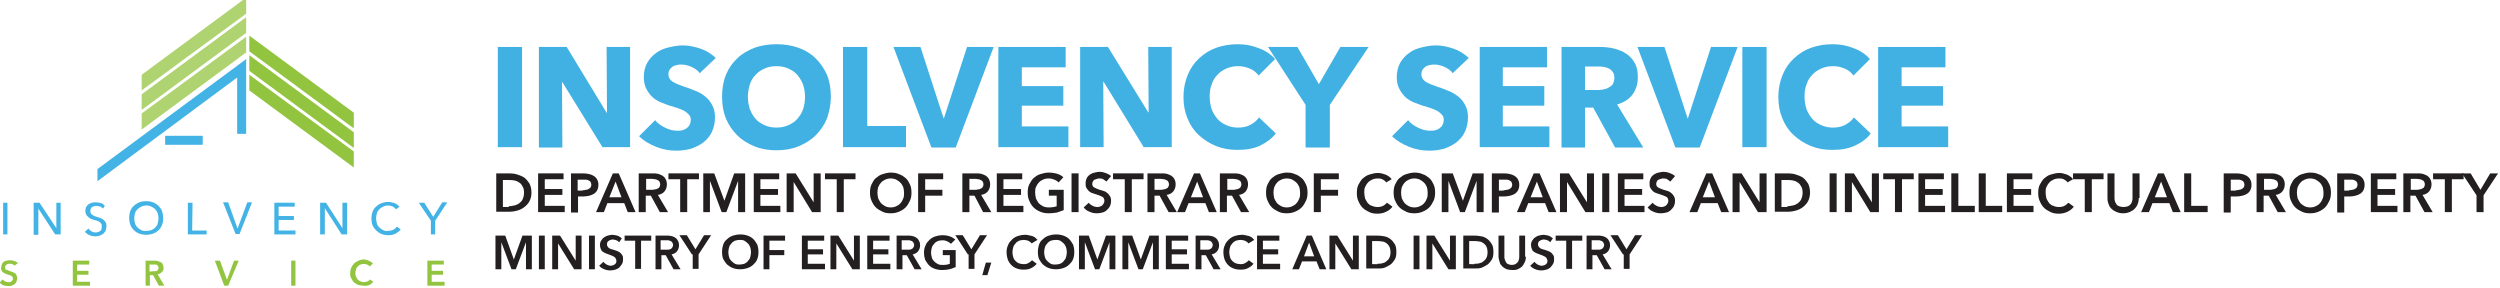 <?xml version="1.0" encoding="utf-8"?>
<!-- Generator: Adobe Illustrator 23.0.2, SVG Export Plug-In . SVG Version: 6.00 Build 0)  -->
<svg version="1.1" id="Layer_1" xmlns="http://www.w3.org/2000/svg" xmlns:xlink="http://www.w3.org/1999/xlink" x="0px" y="0px"
	 viewBox="0 0 638.8 73.7" style="enable-background:new 0 0 638.8 73.7;" xml:space="preserve">
<style type="text/css">
	.st0{fill:#43B3E6;}
	.st1{fill:#92C43F;}
	.st2{fill:#AED370;}
	.st3{fill:#41B1E4;}
	.st4{fill:#231F20;}
</style>
<title>insolvency_logo</title>
<g>
	<g>
		<path class="st0" d="M1.9,59.9H0.8v-8.1h1.1V59.9z"/>
		<path class="st0" d="M14.4,58.3L14.4,58.3v-6.5h1.1v8.1h-1.4l-4.3-6.6l0,0v6.7H8.6v-8.2h1.5L14.4,58.3z"/>
		<path class="st0" d="M26.3,53.3c-0.2-0.2-0.4-0.4-0.7-0.5c-0.3-0.1-0.6-0.2-0.9-0.2c-0.2,0-0.4,0-0.6,0.1c-0.2,0-0.4,0.1-0.5,0.2
			c-0.2,0.1-0.3,0.2-0.4,0.4c-0.1,0.2-0.1,0.4-0.1,0.6c0,0.2,0,0.4,0.1,0.6c0.1,0.2,0.2,0.3,0.4,0.4c0.2,0.1,0.3,0.2,0.5,0.3
			l0.6,0.2c0.3,0.1,0.6,0.2,0.9,0.3c0.3,0.1,0.5,0.2,0.8,0.4c0.2,0.2,0.4,0.4,0.6,0.7c0.2,0.3,0.2,0.7,0.2,1c0,0.4-0.1,0.8-0.2,1.1
			c-0.1,0.3-0.4,0.6-0.6,0.8c-0.3,0.2-0.6,0.4-0.9,0.5c-0.3,0.1-0.7,0.2-1.1,0.2c-0.5,0-1-0.1-1.5-0.3c-0.5-0.2-0.9-0.5-1.2-0.9
			l0.9-0.8c0.4,0.6,1.1,1,1.8,1c0.2,0,0.4,0,0.6-0.1c0.2-0.1,0.4-0.1,0.5-0.2c0.2-0.1,0.3-0.3,0.4-0.4C26,58.2,26,58,26,57.7
			c0-0.2,0-0.4-0.2-0.6c-0.1-0.2-0.3-0.3-0.4-0.4c-0.2-0.1-0.4-0.2-0.6-0.3l-0.8-0.2c-0.3-0.1-0.5-0.2-0.8-0.3
			c-0.2-0.1-0.5-0.3-0.7-0.5c-0.2-0.2-0.4-0.4-0.5-0.6c-0.1-0.3-0.2-0.6-0.2-0.9c0-0.3,0.1-0.7,0.2-1c0.2-0.3,0.4-0.5,0.6-0.7
			c0.3-0.2,0.6-0.3,0.9-0.4c0.3-0.1,0.7-0.1,1-0.1c0.5,0,0.9,0.1,1.3,0.2c0.4,0.1,0.7,0.4,1,0.7L26.3,53.3z"/>
		<path class="st0" d="M41.7,55.8c0,0.6-0.1,1.2-0.3,1.7c-0.4,1-1.2,1.8-2.3,2.2c-1.1,0.4-2.4,0.4-3.5,0c-0.5-0.2-1-0.5-1.4-0.9
			c-0.4-0.4-0.7-0.8-0.9-1.4c-0.4-1.1-0.4-2.4,0-3.5c0.2-0.5,0.5-1,0.9-1.3c0.4-0.4,0.9-0.7,1.4-0.9c1.1-0.4,2.4-0.4,3.5,0
			c0.5,0.2,1,0.5,1.4,0.9c0.4,0.4,0.7,0.8,0.9,1.3C41.6,54.6,41.7,55.2,41.7,55.8z M40.5,55.8c0-0.4-0.1-0.9-0.2-1.3
			c-0.1-0.4-0.4-0.7-0.6-1c-0.3-0.3-0.6-0.5-1-0.7c-0.4-0.2-0.8-0.3-1.3-0.3c-0.4,0-0.9,0.1-1.3,0.3c-0.4,0.2-0.7,0.4-1,0.7
			c-0.3,0.3-0.5,0.6-0.6,1c-0.1,0.4-0.2,0.8-0.2,1.3c0,0.4,0.1,0.9,0.2,1.3c0.1,0.4,0.4,0.7,0.6,1c0.3,0.3,0.6,0.5,1,0.7
			c0.4,0.2,0.8,0.3,1.3,0.2c0.4,0,0.9-0.1,1.3-0.2c0.4-0.2,0.7-0.4,1-0.7c0.3-0.3,0.5-0.6,0.6-1C40.4,56.7,40.5,56.2,40.5,55.8z"/>
		<path class="st0" d="M49.1,58.9h3.7v1H48v-8.1h1.2L49.1,58.9L49.1,58.9z"/>
		<path class="st0" d="M60.7,58.4L60.7,58.4l2.5-6.7h1.2l-3.2,8.1h-1L57,51.7h1.3L60.7,58.4z"/>
		<path class="st0" d="M71.2,58.9h4.3v1h-5.4v-8.1h5.2v1h-4.1v2.4h3.9v1h-3.9V58.9L71.2,58.9z"/>
		<path class="st0" d="M87.5,58.3L87.5,58.3v-6.5h1.2v8.1h-1.4l-4.3-6.7l0,0v6.7h-1.2v-8.1h1.5L87.5,58.3z"/>
		<path class="st0" d="M102.4,58.6c-0.3,0.4-0.8,0.8-1.3,1.1c-0.6,0.3-1.2,0.4-1.9,0.4c-0.6,0-1.2-0.1-1.7-0.3
			c-1-0.4-1.8-1.2-2.3-2.2c-0.4-1.1-0.4-2.4,0-3.5c0.2-0.5,0.5-1,0.9-1.3c0.4-0.4,0.9-0.7,1.4-0.9c0.6-0.2,1.1-0.3,1.7-0.3
			c0.3,0,0.6,0,0.8,0.1c0.3,0.1,0.6,0.1,0.8,0.2c0.3,0.1,0.5,0.2,0.7,0.4c0.2,0.2,0.4,0.3,0.6,0.5l-0.9,0.7
			c-0.2-0.3-0.5-0.5-0.8-0.7c-0.4-0.2-0.8-0.3-1.2-0.3c-0.4,0-0.9,0.1-1.3,0.3c-0.4,0.2-0.7,0.4-1,0.7c-0.3,0.3-0.5,0.6-0.6,1
			c-0.1,0.4-0.2,0.8-0.2,1.3c0,0.4,0.1,0.9,0.2,1.3c0.1,0.4,0.3,0.7,0.6,1c0.3,0.3,0.6,0.5,1,0.7c0.4,0.2,0.8,0.3,1.3,0.2
			c0.4,0,0.9-0.1,1.3-0.3c0.4-0.2,0.7-0.5,0.9-0.8L102.4,58.6z"/>
		<path class="st0" d="M111.3,59.9h-1.2v-3.5l-3.1-4.6h1.4l2.3,3.6l2.3-3.7h1.3l-3.1,4.7V59.9L111.3,59.9z"/>
		<path class="st1" d="M3.7,67.9c-0.1-0.2-0.3-0.3-0.5-0.4c-0.2-0.1-0.4-0.1-0.7-0.1c-0.1,0-0.3,0-0.4,0c-0.1,0-0.2,0.1-0.4,0.2
			c-0.1,0.1-0.2,0.2-0.3,0.3c-0.1,0.1-0.1,0.3-0.1,0.4c0,0.1,0,0.3,0.1,0.4c0.1,0.1,0.1,0.2,0.2,0.3C1.9,68.9,2,69,2.1,69.1l0.5,0.2
			l0.6,0.2c0.2,0.1,0.4,0.2,0.6,0.3c0.2,0.1,0.3,0.3,0.4,0.5c0.1,0.2,0.2,0.5,0.2,0.8c0,0.3-0.1,0.6-0.2,0.9
			c-0.1,0.2-0.3,0.5-0.5,0.6c-0.2,0.2-0.5,0.3-0.7,0.4c-0.3,0.1-0.6,0.1-0.9,0.1c-0.4,0-0.8-0.1-1.2-0.2c-0.4-0.1-0.7-0.4-1-0.7
			l0.8-0.8c0.2,0.2,0.4,0.4,0.6,0.5c0.2,0.1,0.5,0.2,0.8,0.2c0.1,0,0.3,0,0.4,0c0.1,0,0.3-0.1,0.4-0.2c0.1-0.1,0.2-0.2,0.3-0.3
			c0.1-0.1,0.1-0.3,0.1-0.4c0-0.1,0-0.3-0.1-0.4c-0.1-0.1-0.2-0.2-0.3-0.3c-0.1-0.1-0.3-0.2-0.5-0.2l-0.6-0.2
			C1.7,70,1.5,70,1.3,69.9c-0.2-0.1-0.4-0.2-0.5-0.3c-0.2-0.1-0.3-0.3-0.4-0.5c-0.1-0.2-0.2-0.5-0.1-0.8c0-0.3,0.1-0.6,0.2-0.8
			C0.6,67.2,0.8,67,1,66.9c0.2-0.2,0.5-0.3,0.8-0.3c0.3-0.1,0.6-0.1,0.9-0.1c0.3,0,0.7,0.1,1,0.2c0.3,0.1,0.6,0.3,0.9,0.5L3.7,67.9z
			"/>
		<path class="st1" d="M18.6,66.6h4.2v1h-3.1v1.6h2.9v1h-2.9V72H23v1h-4.4V66.6z"/>
		<path class="st1" d="M37.2,66.6h2.2c0.3,0,0.6,0,0.9,0.1c0.3,0.1,0.5,0.2,0.8,0.3c0.2,0.1,0.4,0.3,0.5,0.6
			c0.1,0.3,0.2,0.6,0.2,0.8c0,0.4-0.1,0.8-0.4,1.1c-0.3,0.3-0.7,0.5-1.1,0.6L42,73h-1.4l-1.5-2.7h-0.8V73h-1.1V66.6z M39.2,69.3
			c0.2,0,0.3,0,0.5,0c0.2,0,0.3-0.1,0.4-0.1c0.1-0.1,0.2-0.2,0.3-0.3c0.1-0.2,0.1-0.3,0.1-0.5c0-0.2,0-0.3-0.1-0.4
			c-0.1-0.1-0.2-0.2-0.3-0.3c-0.1-0.1-0.3-0.1-0.4-0.1c-0.1,0-0.3,0-0.5,0h-1v1.8L39.2,69.3L39.2,69.3z"/>
		<path class="st1" d="M54.9,66.6h1.3l1.8,4.9l0,0l1.8-4.9h1.2L58.3,73h-1L54.9,66.6z"/>
		<path class="st1" d="M74.4,66.6h1.1V73h-1.1V66.6z"/>
		<path class="st1" d="M94.5,68.1c-0.2-0.2-0.4-0.4-0.7-0.5c-0.5-0.2-1.2-0.2-1.7,0c-0.3,0.1-0.5,0.3-0.7,0.5
			c-0.2,0.2-0.4,0.5-0.4,0.7c-0.1,0.3-0.2,0.6-0.2,0.9c0,0.3,0,0.7,0.2,1c0.1,0.3,0.2,0.5,0.4,0.7c0.2,0.2,0.4,0.4,0.7,0.5
			c0.3,0.1,0.6,0.2,0.9,0.2c0.3,0,0.6-0.1,0.9-0.2c0.3-0.1,0.5-0.3,0.6-0.5l0.9,0.6c-0.3,0.3-0.6,0.6-1,0.8c-0.5,0.2-1,0.3-1.5,0.2
			c-0.5,0-0.9-0.1-1.4-0.2c-0.4-0.2-0.8-0.4-1.1-0.7c-0.3-0.3-0.5-0.7-0.7-1.1c-0.2-0.4-0.3-0.9-0.2-1.4c0-0.5,0.1-0.9,0.3-1.3
			c0.2-0.4,0.4-0.7,0.7-1c0.3-0.3,0.7-0.5,1.1-0.7c0.4-0.2,0.9-0.3,1.4-0.3c0.2,0,0.4,0,0.6,0.1c0.2,0,0.4,0.1,0.6,0.2
			c0.2,0.1,0.4,0.2,0.6,0.3c0.2,0.1,0.3,0.3,0.5,0.4L94.5,68.1z"/>
		<path class="st1" d="M109.2,66.6h4.2v1h-3.1v1.6h2.9v1h-2.9V72h3.3v1h-4.4C109.2,73,109.2,66.6,109.2,66.6z"/>
		<polygon class="st2" points="36.2,23.1 62.9,3.5 62.9,-0.6 36.2,19.1 		"/>
		<polygon class="st2" points="36.2,28.1 62.9,8.4 62.9,4.4 36.2,24.1 		"/>
		<polygon class="st2" points="36.2,33.1 62.9,13.4 62.9,9.4 36.2,29 		"/>
		<polygon class="st0" points="24.9,46.3 62.9,18.1 62.9,15.1 24.9,43.2 		"/>
		<polygon class="st1" points="90.4,32.8 63.7,13.1 63.7,9.1 90.4,28.8 		"/>
		<polygon class="st1" points="90.4,37.8 63.7,18.1 63.7,14.1 90.4,33.8 		"/>
		<polygon class="st1" points="90.4,42.8 63.7,23.1 63.7,19.1 90.4,38.7 		"/>
		<rect x="60.6" y="18.1" class="st0" width="2.3" height="16.1"/>
		<rect x="42.2" y="34.7" class="st0" width="9.6" height="2.3"/>
	</g>
	<g>
		<path class="st3" d="M127.2,37.7V12h6.2v25.6H127.2z"/>
		<path class="st3" d="M154,37.7l-10.3-16.7h-0.1l0.1,16.7h-6V12h7.1L155,28.8h0.1L155,12h6v25.6H154z"/>
		<path class="st3" d="M178.8,18.7c-0.5-0.7-1.2-1.2-2.1-1.6c-0.9-0.4-1.7-0.6-2.5-0.6c-0.4,0-0.8,0-1.2,0.1
			c-0.4,0.1-0.8,0.2-1.1,0.4c-0.3,0.2-0.6,0.5-0.8,0.8c-0.2,0.3-0.3,0.7-0.3,1.2c0,0.4,0.1,0.8,0.3,1.1c0.2,0.3,0.4,0.5,0.8,0.8
			c0.3,0.2,0.8,0.4,1.2,0.6c0.5,0.2,1,0.4,1.6,0.6c0.9,0.3,1.8,0.6,2.7,1c0.9,0.3,1.8,0.8,2.6,1.4c0.8,0.6,1.4,1.3,1.9,2.2
			c0.5,0.9,0.8,1.9,0.8,3.2c0,1.5-0.3,2.7-0.8,3.8c-0.5,1.1-1.3,2-2.2,2.7c-0.9,0.7-2,1.2-3.1,1.6c-1.2,0.3-2.4,0.5-3.7,0.5
			c-1.8,0-3.6-0.3-5.3-1s-3.1-1.5-4.3-2.7l4.1-4.1c0.6,0.8,1.5,1.4,2.5,1.9c1,0.5,2,0.8,3.1,0.8c0.5,0,0.9,0,1.3-0.1
			c0.4-0.1,0.8-0.3,1.1-0.5c0.3-0.2,0.6-0.5,0.8-0.9c0.2-0.4,0.3-0.8,0.3-1.3c0-0.5-0.1-0.9-0.4-1.2c-0.2-0.3-0.6-0.6-1-0.9
			s-1-0.5-1.7-0.8c-0.7-0.2-1.4-0.5-2.3-0.7c-0.8-0.3-1.6-0.6-2.4-0.9c-0.8-0.4-1.5-0.8-2.1-1.4c-0.6-0.6-1.1-1.3-1.5-2.1
			c-0.4-0.8-0.6-1.8-0.6-2.9c0-1.4,0.3-2.6,0.9-3.7c0.6-1,1.3-1.8,2.3-2.5c0.9-0.7,2-1.1,3.2-1.4s2.4-0.5,3.6-0.5
			c1.4,0,2.9,0.3,4.4,0.8c1.5,0.5,2.8,1.3,4,2.4L178.8,18.7z"/>
		<path class="st3" d="M212.3,24.7c0,2-0.4,3.9-1,5.6c-0.7,1.7-1.7,3.1-2.9,4.3c-1.2,1.2-2.7,2.1-4.4,2.8c-1.7,0.7-3.6,1-5.6,1
			s-3.9-0.3-5.6-1c-1.7-0.7-3.2-1.6-4.4-2.8c-1.2-1.2-2.2-2.6-2.9-4.3c-0.7-1.7-1-3.5-1-5.6c0-2,0.3-3.9,1-5.6
			c0.7-1.7,1.7-3.1,2.9-4.2c1.2-1.2,2.7-2,4.4-2.7c1.7-0.6,3.6-0.9,5.6-0.9s3.9,0.3,5.6,0.9s3.2,1.5,4.4,2.7
			c1.2,1.2,2.2,2.6,2.9,4.2C212,20.8,212.3,22.7,212.3,24.7z M205.7,24.7c0-1.1-0.2-2.1-0.5-3.1c-0.4-1-0.9-1.8-1.5-2.5
			c-0.6-0.7-1.4-1.2-2.3-1.6s-1.9-0.6-3-0.6s-2.1,0.2-3,0.6c-0.9,0.4-1.7,0.9-2.3,1.6c-0.7,0.7-1.2,1.5-1.5,2.5
			c-0.3,1-0.5,2-0.5,3.1c0,1.2,0.2,2.2,0.5,3.2c0.4,1,0.9,1.8,1.5,2.5c0.6,0.7,1.4,1.2,2.3,1.6c0.9,0.4,1.9,0.6,3,0.6s2.1-0.2,3-0.6
			c0.9-0.4,1.7-0.9,2.3-1.6s1.2-1.5,1.5-2.5C205.5,27,205.7,25.9,205.7,24.7z"/>
		<path class="st3" d="M215.4,37.7V12h6.2v20.2h9.9v5.4H215.4z"/>
		<path class="st3" d="M244.2,37.7H238L228.3,12h6.9l5.9,18.2h0.1l5.9-18.2h6.8L244.2,37.7z"/>
		<path class="st3" d="M255.1,37.7V12h17.2v5.2h-11.2v4.8h10.6v5h-10.6v5.3H273v5.3H255.1z"/>
		<path class="st3" d="M292.3,37.7L282,20.9h-0.1l0.1,16.7h-6V12h7.1l10.3,16.7h0.1L293.4,12h6v25.6H292.3z"/>
		<path class="st3" d="M322,37.2c-1.7,0.8-3.6,1.1-5.8,1.1c-2,0-3.8-0.3-5.5-1c-1.7-0.7-3.1-1.6-4.4-2.8s-2.2-2.6-2.9-4.3
			c-0.7-1.7-1-3.5-1-5.5c0-2,0.4-3.9,1.1-5.6c0.7-1.7,1.7-3.1,2.9-4.2c1.3-1.2,2.7-2.1,4.4-2.7c1.7-0.6,3.5-0.9,5.5-0.9
			c1.8,0,3.6,0.3,5.3,1c1.7,0.6,3.2,1.6,4.2,2.8l-4.2,4.2c-0.6-0.8-1.3-1.4-2.3-1.8s-1.9-0.6-2.9-0.6c-1.1,0-2.1,0.2-3,0.6
			c-0.9,0.4-1.7,0.9-2.3,1.6c-0.7,0.7-1.2,1.5-1.5,2.5c-0.4,1-0.5,2-0.5,3.1c0,1.2,0.2,2.2,0.5,3.2c0.4,1,0.9,1.8,1.5,2.5
			c0.6,0.7,1.4,1.2,2.3,1.6c0.9,0.4,1.9,0.6,2.9,0.6c1.2,0,2.3-0.2,3.2-0.7c0.9-0.5,1.7-1.1,2.2-1.9l4.3,4.1
			C325,35.4,323.6,36.4,322,37.2z"/>
		<path class="st3" d="M339.8,26.8v10.9h-6.2V26.8L324,12h7.5l5.5,9.5l5.5-9.5h7.2L339.8,26.8z"/>
		<path class="st3" d="M371.2,18.7c-0.5-0.7-1.2-1.2-2.1-1.6c-0.9-0.4-1.7-0.6-2.5-0.6c-0.4,0-0.8,0-1.2,0.1
			c-0.4,0.1-0.8,0.2-1.1,0.4c-0.3,0.2-0.6,0.5-0.8,0.8c-0.2,0.3-0.3,0.7-0.3,1.2c0,0.4,0.1,0.8,0.3,1.1c0.2,0.3,0.4,0.5,0.8,0.8
			c0.3,0.2,0.8,0.4,1.2,0.6c0.5,0.2,1,0.4,1.6,0.6c0.9,0.3,1.8,0.6,2.7,1c0.9,0.3,1.8,0.8,2.6,1.4c0.8,0.6,1.4,1.3,1.9,2.2
			c0.5,0.9,0.8,1.9,0.8,3.2c0,1.5-0.3,2.7-0.8,3.8c-0.5,1.1-1.3,2-2.2,2.7c-0.9,0.7-2,1.2-3.1,1.6c-1.2,0.3-2.4,0.5-3.7,0.5
			c-1.8,0-3.6-0.3-5.3-1s-3.1-1.5-4.3-2.7l4.1-4.1c0.6,0.8,1.5,1.4,2.5,1.9c1,0.5,2,0.8,3.1,0.8c0.5,0,0.9,0,1.3-0.1
			c0.4-0.1,0.8-0.3,1.1-0.5c0.3-0.2,0.6-0.5,0.8-0.9c0.2-0.4,0.3-0.8,0.3-1.3c0-0.5-0.1-0.9-0.4-1.2c-0.2-0.3-0.6-0.6-1-0.9
			s-1-0.5-1.7-0.8c-0.7-0.2-1.4-0.5-2.3-0.7c-0.8-0.3-1.6-0.6-2.4-0.9c-0.8-0.4-1.5-0.8-2.1-1.4c-0.6-0.6-1.1-1.3-1.5-2.1
			c-0.4-0.8-0.6-1.8-0.6-2.9c0-1.4,0.3-2.6,0.9-3.7c0.6-1,1.3-1.8,2.3-2.5c0.9-0.7,2-1.1,3.2-1.4s2.4-0.5,3.6-0.5
			c1.4,0,2.9,0.3,4.4,0.8c1.5,0.5,2.8,1.3,4,2.4L371.2,18.7z"/>
		<path class="st3" d="M378.1,37.7V12h17.2v5.2H384v4.8h10.6v5H384v5.3h11.9v5.3H378.1z"/>
		<path class="st3" d="M412.7,37.7l-5.6-10.2h-2.1v10.2h-6V12h9.8c1.2,0,2.4,0.1,3.6,0.4c1.2,0.3,2.2,0.7,3.1,1.3
			c0.9,0.6,1.7,1.4,2.2,2.4c0.6,1,0.8,2.2,0.8,3.7c0,1.7-0.5,3.2-1.4,4.4s-2.2,2-3.9,2.5l6.7,11H412.7z M412.5,19.9
			c0-0.6-0.1-1.1-0.4-1.5c-0.3-0.4-0.6-0.7-1-0.9c-0.4-0.2-0.8-0.3-1.3-0.4c-0.5-0.1-1-0.1-1.4-0.1H405v6h2.9c0.5,0,1,0,1.6-0.1
			c0.5-0.1,1-0.2,1.5-0.5s0.8-0.5,1.1-0.9C412.3,21.1,412.5,20.5,412.5,19.9z"/>
		<path class="st3" d="M434.3,37.7h-6.2L418.4,12h6.9l5.9,18.2h0.1l5.9-18.2h6.8L434.3,37.7z"/>
		<path class="st3" d="M445.2,37.7V12h6.2v25.6H445.2z"/>
		<path class="st3" d="M474,37.2c-1.7,0.8-3.6,1.1-5.8,1.1c-2,0-3.8-0.3-5.5-1c-1.7-0.7-3.1-1.6-4.4-2.8s-2.2-2.6-2.9-4.3
			c-0.7-1.7-1-3.5-1-5.5c0-2,0.4-3.9,1.1-5.6c0.7-1.7,1.7-3.1,2.9-4.2c1.3-1.2,2.7-2.1,4.4-2.7c1.7-0.6,3.5-0.9,5.5-0.9
			c1.8,0,3.6,0.3,5.3,1c1.7,0.6,3.2,1.6,4.2,2.8l-4.2,4.2c-0.6-0.8-1.3-1.4-2.3-1.8s-1.9-0.6-2.9-0.6c-1.1,0-2.1,0.2-3,0.6
			c-0.9,0.4-1.7,0.9-2.3,1.6c-0.7,0.7-1.2,1.5-1.5,2.5c-0.4,1-0.5,2-0.5,3.1c0,1.2,0.2,2.2,0.5,3.2c0.4,1,0.9,1.8,1.5,2.5
			c0.6,0.7,1.4,1.2,2.3,1.6c0.9,0.4,1.9,0.6,2.9,0.6c1.2,0,2.3-0.2,3.2-0.7c0.9-0.5,1.7-1.1,2.2-1.9l4.3,4.1
			C477.1,35.4,475.7,36.4,474,37.2z"/>
		<path class="st3" d="M479.9,37.7V12h17.2v5.2h-11.2v4.8h10.6v5h-10.6v5.3h11.9v5.3H479.9z"/>
	</g>
	<g>
		<path class="st4" d="M126.8,44.3h3.5c0.6,0,1.3,0.1,1.9,0.3s1.2,0.4,1.8,0.8c0.5,0.4,0.9,0.9,1.3,1.5c0.3,0.6,0.5,1.4,0.5,2.3
			c0,0.9-0.2,1.6-0.5,2.2c-0.3,0.6-0.8,1.1-1.3,1.5c-0.5,0.4-1.1,0.7-1.8,0.9s-1.3,0.3-1.9,0.3h-3.5V44.3z M130,52.7
			c0.5,0,0.9-0.1,1.4-0.2c0.5-0.1,0.9-0.3,1.2-0.5c0.4-0.3,0.7-0.6,0.9-1s0.4-1,0.4-1.7c0-0.7-0.1-1.3-0.4-1.7
			c-0.2-0.4-0.5-0.8-0.9-1c-0.4-0.3-0.8-0.4-1.2-0.5c-0.5-0.1-0.9-0.1-1.4-0.1h-1.5v6.9H130z"/>
		<path class="st4" d="M137.4,44.3h6.6v1.5h-4.8v2.5h4.5v1.5h-4.5v2.8h5.1v1.6h-6.8V44.3z"/>
		<path class="st4" d="M145.9,44.3h3.2c0.6,0,1.1,0.1,1.5,0.2c0.5,0.1,0.8,0.3,1.2,0.5c0.3,0.2,0.6,0.5,0.8,0.9
			c0.2,0.4,0.3,0.8,0.3,1.3c0,0.6-0.1,1-0.3,1.4c-0.2,0.4-0.5,0.7-0.8,0.9c-0.3,0.2-0.8,0.4-1.2,0.5s-1,0.2-1.5,0.2h-1.4v4.1h-1.8
			V44.3z M148.9,48.6c0.3,0,0.6,0,0.8-0.1c0.3,0,0.5-0.1,0.7-0.2c0.2-0.1,0.4-0.3,0.5-0.4c0.1-0.2,0.2-0.4,0.2-0.7
			c0-0.3-0.1-0.5-0.2-0.7c-0.1-0.2-0.3-0.3-0.5-0.4c-0.2-0.1-0.4-0.2-0.7-0.2c-0.3,0-0.5,0-0.8,0h-1.3v2.8H148.9z"/>
		<path class="st4" d="M156.6,44.3h1.5l4.3,9.9h-2l-0.9-2.3h-4.3l-0.9,2.3h-2L156.6,44.3z M158.8,50.4l-1.5-4l-1.6,4H158.8z"/>
		<path class="st4" d="M163.3,44.3h3.4c0.5,0,0.9,0,1.4,0.1c0.4,0.1,0.8,0.3,1.2,0.5c0.3,0.2,0.6,0.5,0.8,0.9
			c0.2,0.4,0.3,0.8,0.3,1.3c0,0.7-0.2,1.3-0.6,1.8c-0.4,0.5-1,0.8-1.7,0.9l2.6,4.4h-2.1l-2.3-4.2h-1.3v4.2h-1.8V44.3z M166.5,48.5
			c0.3,0,0.5,0,0.8-0.1c0.3,0,0.5-0.1,0.7-0.2c0.2-0.1,0.4-0.2,0.5-0.4c0.1-0.2,0.2-0.4,0.2-0.7c0-0.3-0.1-0.5-0.2-0.7
			s-0.3-0.3-0.5-0.4c-0.2-0.1-0.4-0.2-0.6-0.2c-0.2,0-0.5-0.1-0.7-0.1h-1.6v2.8H166.5z"/>
		<path class="st4" d="M173.8,45.8h-3v-1.5h7.8v1.5h-3v8.4h-1.8V45.8z"/>
		<path class="st4" d="M179.7,44.3h2.8l2.6,7h0l2.5-7h2.8v9.9h-1.8v-8h0l-3,8h-1.2l-3-8h0v8h-1.7V44.3z"/>
		<path class="st4" d="M192.5,44.3h6.6v1.5h-4.8v2.5h4.5v1.5h-4.5v2.8h5.1v1.6h-6.8V44.3z"/>
		<path class="st4" d="M201,44.3h2.3l4.6,7.4h0v-7.4h1.8v9.9h-2.2l-4.7-7.7h0v7.7H201V44.3z"/>
		<path class="st4" d="M213.8,45.8h-3v-1.5h7.8v1.5h-3v8.4h-1.8V45.8z"/>
		<path class="st4" d="M222.3,49.2c0-0.8,0.1-1.5,0.4-2.1c0.3-0.6,0.6-1.2,1.1-1.6c0.5-0.4,1-0.8,1.7-1c0.6-0.2,1.4-0.4,2.1-0.4
			c0.8,0,1.5,0.1,2.1,0.4c0.7,0.2,1.2,0.6,1.7,1c0.5,0.4,0.8,1,1.1,1.6s0.4,1.4,0.4,2.1c0,0.8-0.1,1.5-0.4,2.1
			c-0.3,0.6-0.6,1.2-1.1,1.7c-0.5,0.5-1,0.8-1.7,1.1c-0.7,0.3-1.4,0.4-2.1,0.4c-0.8,0-1.5-0.1-2.1-0.4s-1.2-0.6-1.7-1.1
			c-0.5-0.5-0.8-1-1.1-1.7C222.4,50.7,222.3,50,222.3,49.2z M224.2,49.2c0,0.5,0.1,1,0.2,1.5c0.2,0.4,0.4,0.8,0.7,1.2
			c0.3,0.3,0.7,0.6,1.1,0.8c0.4,0.2,0.9,0.3,1.4,0.3c0.5,0,1-0.1,1.4-0.3c0.4-0.2,0.8-0.4,1.1-0.8c0.3-0.3,0.5-0.7,0.7-1.2
			c0.2-0.4,0.2-0.9,0.2-1.5c0-0.5-0.1-1-0.2-1.4c-0.2-0.4-0.4-0.8-0.7-1.1c-0.3-0.3-0.7-0.6-1.1-0.8s-0.9-0.3-1.4-0.3
			c-0.5,0-1,0.1-1.4,0.3s-0.8,0.4-1.1,0.8c-0.3,0.3-0.5,0.7-0.7,1.1C224.3,48.2,224.2,48.7,224.2,49.2z"/>
		<path class="st4" d="M234.6,44.3h6.4v1.5h-4.6v2.7h4.4V50h-4.4v4.2h-1.8V44.3z"/>
		<path class="st4" d="M245.9,44.3h3.4c0.5,0,0.9,0,1.4,0.1c0.4,0.1,0.8,0.3,1.2,0.5c0.3,0.2,0.6,0.5,0.8,0.9
			c0.2,0.4,0.3,0.8,0.3,1.3c0,0.7-0.2,1.3-0.6,1.8c-0.4,0.5-1,0.8-1.7,0.9l2.6,4.4h-2.1L249,50h-1.3v4.2h-1.8V44.3z M249.1,48.5
			c0.3,0,0.5,0,0.8-0.1c0.3,0,0.5-0.1,0.7-0.2c0.2-0.1,0.4-0.2,0.5-0.4c0.1-0.2,0.2-0.4,0.2-0.7c0-0.3-0.1-0.5-0.2-0.7
			s-0.3-0.3-0.5-0.4c-0.2-0.1-0.4-0.2-0.6-0.2c-0.2,0-0.5-0.1-0.7-0.1h-1.6v2.8H249.1z"/>
		<path class="st4" d="M254.6,44.3h6.6v1.5h-4.8v2.5h4.5v1.5h-4.5v2.8h5.1v1.6h-6.8V44.3z"/>
		<path class="st4" d="M271.8,53.7c-0.5,0.2-1.1,0.4-1.7,0.6c-0.6,0.1-1.3,0.2-2.1,0.2c-0.8,0-1.5-0.1-2.2-0.4s-1.2-0.6-1.7-1.1
			s-0.8-1-1.1-1.7c-0.3-0.6-0.4-1.3-0.4-2.1c0-0.8,0.1-1.5,0.4-2.1c0.3-0.6,0.7-1.2,1.1-1.6c0.5-0.4,1-0.8,1.7-1
			c0.7-0.2,1.4-0.4,2.1-0.4c0.8,0,1.5,0.1,2.2,0.3c0.7,0.2,1.2,0.5,1.6,0.9l-1.2,1.3c-0.3-0.3-0.6-0.5-1.1-0.7
			c-0.5-0.2-0.9-0.3-1.5-0.3c-0.5,0-1,0.1-1.4,0.3s-0.8,0.4-1.1,0.8c-0.3,0.3-0.5,0.7-0.7,1.1s-0.2,0.9-0.2,1.4c0,0.5,0.1,1,0.2,1.5
			c0.2,0.4,0.4,0.8,0.7,1.2c0.3,0.3,0.7,0.6,1.1,0.8c0.4,0.2,0.9,0.3,1.5,0.3c0.8,0,1.4-0.1,2-0.3V50H268v-1.5h3.8V53.7z"/>
		<path class="st4" d="M273.8,44.3h1.8v9.9h-1.8V44.3z"/>
		<path class="st4" d="M282.7,46.4c-0.2-0.2-0.5-0.4-0.8-0.6c-0.3-0.2-0.7-0.2-1-0.2c-0.2,0-0.4,0-0.6,0.1c-0.2,0.1-0.4,0.1-0.6,0.2
			s-0.3,0.2-0.4,0.4c-0.1,0.2-0.2,0.4-0.2,0.6c0,0.2,0,0.4,0.1,0.6c0.1,0.2,0.2,0.3,0.4,0.4c0.2,0.1,0.4,0.2,0.6,0.3
			c0.2,0.1,0.5,0.2,0.8,0.3c0.3,0.1,0.6,0.2,1,0.3s0.7,0.3,0.9,0.5c0.3,0.2,0.5,0.5,0.7,0.8c0.2,0.3,0.3,0.7,0.3,1.2
			c0,0.5-0.1,1-0.3,1.4c-0.2,0.4-0.5,0.7-0.8,1c-0.3,0.3-0.7,0.5-1.1,0.6c-0.4,0.1-0.9,0.2-1.4,0.2c-0.6,0-1.3-0.1-1.9-0.4
			c-0.6-0.2-1.1-0.6-1.5-1.1l1.3-1.2c0.2,0.3,0.6,0.6,1,0.8s0.8,0.3,1.2,0.3c0.2,0,0.4,0,0.6-0.1c0.2-0.1,0.4-0.1,0.6-0.3
			s0.3-0.3,0.4-0.5s0.2-0.4,0.2-0.7c0-0.3-0.1-0.5-0.2-0.7s-0.3-0.3-0.5-0.4c-0.2-0.1-0.4-0.2-0.7-0.3c-0.3-0.1-0.6-0.2-0.9-0.3
			c-0.3-0.1-0.6-0.2-0.9-0.3c-0.3-0.1-0.6-0.3-0.8-0.5s-0.4-0.5-0.6-0.8s-0.2-0.7-0.2-1.2c0-0.5,0.1-0.9,0.3-1.3
			c0.2-0.4,0.5-0.7,0.8-0.9s0.7-0.4,1.2-0.5c0.4-0.1,0.9-0.2,1.3-0.2c0.5,0,1,0.1,1.5,0.3c0.5,0.2,1,0.4,1.4,0.8L282.7,46.4z"/>
		<path class="st4" d="M287.4,45.8h-3v-1.5h7.8v1.5h-3v8.4h-1.8V45.8z"/>
		<path class="st4" d="M293.3,44.3h3.4c0.5,0,0.9,0,1.4,0.1c0.4,0.1,0.8,0.3,1.2,0.5c0.3,0.2,0.6,0.5,0.8,0.9
			c0.2,0.4,0.3,0.8,0.3,1.3c0,0.7-0.2,1.3-0.6,1.8c-0.4,0.5-1,0.8-1.7,0.9l2.6,4.4h-2.1l-2.3-4.2H295v4.2h-1.8V44.3z M296.5,48.5
			c0.3,0,0.5,0,0.8-0.1c0.3,0,0.5-0.1,0.7-0.2c0.2-0.1,0.4-0.2,0.5-0.4c0.1-0.2,0.2-0.4,0.2-0.7c0-0.3-0.1-0.5-0.2-0.7
			s-0.3-0.3-0.5-0.4c-0.2-0.1-0.4-0.2-0.6-0.2c-0.2,0-0.5-0.1-0.7-0.1H295v2.8H296.5z"/>
		<path class="st4" d="M305.1,44.3h1.5l4.3,9.9h-2l-0.9-2.3h-4.3l-0.9,2.3h-2L305.1,44.3z M307.4,50.4l-1.5-4l-1.6,4H307.4z"/>
		<path class="st4" d="M311.8,44.3h3.4c0.5,0,0.9,0,1.4,0.1c0.4,0.1,0.8,0.3,1.2,0.5c0.3,0.2,0.6,0.5,0.8,0.9
			c0.2,0.4,0.3,0.8,0.3,1.3c0,0.7-0.2,1.3-0.6,1.8c-0.4,0.5-1,0.8-1.7,0.9l2.6,4.4h-2.1l-2.3-4.2h-1.3v4.2h-1.8V44.3z M315,48.5
			c0.3,0,0.5,0,0.8-0.1c0.3,0,0.5-0.1,0.7-0.2c0.2-0.1,0.4-0.2,0.5-0.4c0.1-0.2,0.2-0.4,0.2-0.7c0-0.3-0.1-0.5-0.2-0.7
			s-0.3-0.3-0.5-0.4c-0.2-0.1-0.4-0.2-0.6-0.2c-0.2,0-0.5-0.1-0.7-0.1h-1.6v2.8H315z"/>
		<path class="st4" d="M323.5,49.2c0-0.8,0.1-1.5,0.4-2.1c0.3-0.6,0.6-1.2,1.1-1.6c0.5-0.4,1-0.8,1.7-1c0.6-0.2,1.4-0.4,2.1-0.4
			c0.8,0,1.5,0.1,2.1,0.4c0.7,0.2,1.2,0.6,1.7,1c0.5,0.4,0.8,1,1.1,1.6s0.4,1.4,0.4,2.1c0,0.8-0.1,1.5-0.4,2.1
			c-0.3,0.6-0.6,1.2-1.1,1.7c-0.5,0.5-1,0.8-1.7,1.1c-0.7,0.3-1.4,0.4-2.1,0.4c-0.8,0-1.5-0.1-2.1-0.4s-1.2-0.6-1.7-1.1
			c-0.5-0.5-0.8-1-1.1-1.7C323.6,50.7,323.5,50,323.5,49.2z M325.4,49.2c0,0.5,0.1,1,0.2,1.5c0.2,0.4,0.4,0.8,0.7,1.2
			c0.3,0.3,0.7,0.6,1.1,0.8c0.4,0.2,0.9,0.3,1.4,0.3c0.5,0,1-0.1,1.4-0.3c0.4-0.2,0.8-0.4,1.1-0.8c0.3-0.3,0.5-0.7,0.7-1.2
			c0.2-0.4,0.2-0.9,0.2-1.5c0-0.5-0.1-1-0.2-1.4c-0.2-0.4-0.4-0.8-0.7-1.1c-0.3-0.3-0.7-0.6-1.1-0.8s-0.9-0.3-1.4-0.3
			c-0.5,0-1,0.1-1.4,0.3s-0.8,0.4-1.1,0.8c-0.3,0.3-0.5,0.7-0.7,1.1C325.5,48.2,325.4,48.7,325.4,49.2z"/>
		<path class="st4" d="M335.7,44.3h6.4v1.5h-4.6v2.7h4.4V50h-4.4v4.2h-1.8V44.3z"/>
		<path class="st4" d="M354.2,46.6c-0.3-0.4-0.6-0.6-1-0.8c-0.4-0.2-0.8-0.2-1.2-0.2c-0.5,0-1,0.1-1.4,0.3s-0.8,0.4-1.1,0.8
			c-0.3,0.3-0.5,0.7-0.7,1.1s-0.2,0.9-0.2,1.4c0,0.5,0.1,1,0.2,1.5c0.2,0.4,0.4,0.8,0.7,1.2c0.3,0.3,0.6,0.6,1.1,0.7
			c0.4,0.2,0.9,0.3,1.4,0.3c0.5,0,1-0.1,1.4-0.3c0.4-0.2,0.7-0.5,1-0.8l1.4,1c-0.4,0.6-1,1-1.6,1.3c-0.6,0.3-1.4,0.5-2.2,0.5
			c-0.8,0-1.5-0.1-2.1-0.4c-0.6-0.3-1.2-0.6-1.7-1.1s-0.8-1-1.1-1.7c-0.3-0.6-0.4-1.3-0.4-2.1c0-0.8,0.1-1.5,0.4-2.1
			c0.3-0.6,0.7-1.2,1.1-1.6c0.5-0.4,1-0.8,1.7-1c0.7-0.2,1.4-0.4,2.1-0.4c0.3,0,0.6,0,1,0.1c0.3,0.1,0.7,0.2,1,0.3
			c0.3,0.1,0.6,0.3,0.9,0.5c0.3,0.2,0.5,0.4,0.7,0.7L354.2,46.6z"/>
		<path class="st4" d="M356.1,49.2c0-0.8,0.1-1.5,0.4-2.1c0.3-0.6,0.6-1.2,1.1-1.6c0.5-0.4,1-0.8,1.7-1c0.6-0.2,1.4-0.4,2.1-0.4
			c0.8,0,1.5,0.1,2.1,0.4c0.7,0.2,1.2,0.6,1.7,1c0.5,0.4,0.8,1,1.1,1.6s0.4,1.4,0.4,2.1c0,0.8-0.1,1.5-0.4,2.1
			c-0.3,0.6-0.6,1.2-1.1,1.7c-0.5,0.5-1,0.8-1.7,1.1c-0.7,0.3-1.4,0.4-2.1,0.4c-0.8,0-1.5-0.1-2.1-0.4s-1.2-0.6-1.7-1.1
			c-0.5-0.5-0.8-1-1.1-1.7C356.2,50.7,356.1,50,356.1,49.2z M358,49.2c0,0.5,0.1,1,0.2,1.5c0.2,0.4,0.4,0.8,0.7,1.2
			c0.3,0.3,0.7,0.6,1.1,0.8c0.4,0.2,0.9,0.3,1.4,0.3c0.5,0,1-0.1,1.4-0.3c0.4-0.2,0.8-0.4,1.1-0.8c0.3-0.3,0.5-0.7,0.7-1.2
			c0.2-0.4,0.2-0.9,0.2-1.5c0-0.5-0.1-1-0.2-1.4c-0.2-0.4-0.4-0.8-0.7-1.1c-0.3-0.3-0.7-0.6-1.1-0.8s-0.9-0.3-1.4-0.3
			c-0.5,0-1,0.1-1.4,0.3s-0.8,0.4-1.1,0.8c-0.3,0.3-0.5,0.7-0.7,1.1C358.1,48.2,358,48.7,358,49.2z"/>
		<path class="st4" d="M368.4,44.3h2.8l2.6,7h0l2.5-7h2.8v9.9h-1.8v-8h0l-3,8h-1.2l-3-8h0v8h-1.7V44.3z"/>
		<path class="st4" d="M381.2,44.3h3.2c0.6,0,1.1,0.1,1.5,0.2c0.5,0.1,0.8,0.3,1.2,0.5c0.3,0.2,0.6,0.5,0.8,0.9
			c0.2,0.4,0.3,0.8,0.3,1.3c0,0.6-0.1,1-0.3,1.4c-0.2,0.4-0.5,0.7-0.8,0.9c-0.3,0.2-0.8,0.4-1.2,0.5s-1,0.2-1.5,0.2H383v4.1h-1.8
			V44.3z M384.2,48.6c0.3,0,0.6,0,0.8-0.1c0.3,0,0.5-0.1,0.7-0.2c0.2-0.1,0.4-0.3,0.5-0.4c0.1-0.2,0.2-0.4,0.2-0.7
			c0-0.3-0.1-0.5-0.2-0.7c-0.1-0.2-0.3-0.3-0.5-0.4c-0.2-0.1-0.4-0.2-0.7-0.2c-0.3,0-0.5,0-0.8,0H383v2.8H384.2z"/>
		<path class="st4" d="M391.9,44.3h1.5l4.3,9.9h-2l-0.9-2.3h-4.3l-0.9,2.3h-2L391.9,44.3z M394.2,50.4l-1.5-4l-1.6,4H394.2z"/>
		<path class="st4" d="M398.6,44.3h2.3l4.6,7.4h0v-7.4h1.8v9.9h-2.2l-4.7-7.7h0v7.7h-1.8V44.3z"/>
		<path class="st4" d="M409.4,44.3h1.8v9.9h-1.8V44.3z"/>
		<path class="st4" d="M413.3,44.3h6.6v1.5h-4.8v2.5h4.5v1.5h-4.5v2.8h5.1v1.6h-6.8V44.3z"/>
		<path class="st4" d="M426.8,46.4c-0.2-0.2-0.5-0.4-0.8-0.6c-0.3-0.2-0.7-0.2-1-0.2c-0.2,0-0.4,0-0.6,0.1c-0.2,0.1-0.4,0.1-0.6,0.2
			s-0.3,0.2-0.4,0.4c-0.1,0.2-0.2,0.4-0.2,0.6c0,0.2,0,0.4,0.1,0.6c0.1,0.2,0.2,0.3,0.4,0.4c0.2,0.1,0.4,0.2,0.6,0.3
			c0.2,0.1,0.5,0.2,0.8,0.3c0.3,0.1,0.6,0.2,1,0.3s0.7,0.3,0.9,0.5c0.3,0.2,0.5,0.5,0.7,0.8c0.2,0.3,0.3,0.7,0.3,1.2
			c0,0.5-0.1,1-0.3,1.4c-0.2,0.4-0.5,0.7-0.8,1c-0.3,0.3-0.7,0.5-1.1,0.6c-0.4,0.1-0.9,0.2-1.4,0.2c-0.6,0-1.3-0.1-1.9-0.4
			c-0.6-0.2-1.1-0.6-1.5-1.1l1.3-1.2c0.2,0.3,0.6,0.6,1,0.8s0.8,0.3,1.2,0.3c0.2,0,0.4,0,0.6-0.1c0.2-0.1,0.4-0.1,0.6-0.3
			s0.3-0.3,0.4-0.5s0.2-0.4,0.2-0.7c0-0.3-0.1-0.5-0.2-0.7s-0.3-0.3-0.5-0.4c-0.2-0.1-0.4-0.2-0.7-0.3c-0.3-0.1-0.6-0.2-0.9-0.3
			c-0.3-0.1-0.6-0.2-0.9-0.3c-0.3-0.1-0.6-0.3-0.8-0.5s-0.4-0.5-0.6-0.8s-0.2-0.7-0.2-1.2c0-0.5,0.1-0.9,0.3-1.3
			c0.2-0.4,0.5-0.7,0.8-0.9s0.7-0.4,1.2-0.5c0.4-0.1,0.9-0.2,1.3-0.2c0.5,0,1,0.1,1.5,0.3c0.5,0.2,1,0.4,1.4,0.8L426.8,46.4z"/>
		<path class="st4" d="M436,44.3h1.5l4.3,9.9h-2l-0.9-2.3h-4.3l-0.9,2.3h-2L436,44.3z M438.2,50.4l-1.5-4l-1.6,4H438.2z"/>
		<path class="st4" d="M442.7,44.3h2.3l4.6,7.4h0v-7.4h1.8v9.9h-2.2l-4.7-7.7h0v7.7h-1.8V44.3z"/>
		<path class="st4" d="M453.5,44.3h3.5c0.6,0,1.3,0.1,1.9,0.3s1.2,0.4,1.8,0.8c0.5,0.4,0.9,0.9,1.3,1.5c0.3,0.6,0.5,1.4,0.5,2.3
			c0,0.9-0.2,1.6-0.5,2.2c-0.3,0.6-0.8,1.1-1.3,1.5c-0.5,0.4-1.1,0.7-1.8,0.9s-1.3,0.3-1.9,0.3h-3.5V44.3z M456.7,52.7
			c0.5,0,0.9-0.1,1.4-0.2c0.5-0.1,0.9-0.3,1.2-0.5c0.4-0.3,0.7-0.6,0.9-1s0.4-1,0.4-1.7c0-0.7-0.1-1.3-0.4-1.7
			c-0.2-0.4-0.5-0.8-0.9-1c-0.4-0.3-0.8-0.4-1.2-0.5c-0.5-0.1-0.9-0.1-1.4-0.1h-1.5v6.9H456.7z"/>
		<path class="st4" d="M467.5,44.3h1.8v9.9h-1.8V44.3z"/>
		<path class="st4" d="M471.4,44.3h2.3l4.6,7.4h0v-7.4h1.8v9.9h-2.2l-4.7-7.7h0v7.7h-1.8V44.3z"/>
		<path class="st4" d="M484.2,45.8h-3v-1.5h7.8v1.5h-3v8.4h-1.8V45.8z"/>
		<path class="st4" d="M490.1,44.3h6.6v1.5h-4.8v2.5h4.5v1.5h-4.5v2.8h5.1v1.6h-6.8V44.3z"/>
		<path class="st4" d="M498.6,44.3h1.8v8.3h4.2v1.6h-6V44.3z"/>
		<path class="st4" d="M505.6,44.3h1.8v8.3h4.2v1.6h-6V44.3z"/>
		<path class="st4" d="M512.7,44.3h6.6v1.5h-4.8v2.5h4.5v1.5h-4.5v2.8h5.1v1.6h-6.8V44.3z"/>
		<path class="st4" d="M528.3,46.6c-0.3-0.4-0.6-0.6-1-0.8c-0.4-0.2-0.8-0.2-1.2-0.2c-0.5,0-1,0.1-1.4,0.3s-0.8,0.4-1.1,0.8
			c-0.3,0.3-0.5,0.7-0.7,1.1s-0.2,0.9-0.2,1.4c0,0.5,0.1,1,0.2,1.5c0.2,0.4,0.4,0.8,0.7,1.2c0.3,0.3,0.6,0.6,1.1,0.7
			c0.4,0.2,0.9,0.3,1.4,0.3c0.5,0,1-0.1,1.4-0.3c0.4-0.2,0.7-0.5,1-0.8l1.4,1c-0.4,0.6-1,1-1.6,1.3c-0.6,0.3-1.4,0.5-2.2,0.5
			c-0.8,0-1.5-0.1-2.1-0.4c-0.6-0.3-1.2-0.6-1.7-1.1s-0.8-1-1.1-1.7c-0.3-0.6-0.4-1.3-0.4-2.1c0-0.8,0.1-1.5,0.4-2.1
			c0.3-0.6,0.7-1.2,1.1-1.6c0.5-0.4,1-0.8,1.7-1c0.7-0.2,1.4-0.4,2.1-0.4c0.3,0,0.6,0,1,0.1c0.3,0.1,0.7,0.2,1,0.3
			c0.3,0.1,0.6,0.3,0.9,0.5c0.3,0.2,0.5,0.4,0.7,0.7L528.3,46.6z"/>
		<path class="st4" d="M532.7,45.8h-3v-1.5h7.8v1.5h-3v8.4h-1.8V45.8z"/>
		<path class="st4" d="M546.5,50.6c0,0.6-0.1,1.1-0.3,1.6c-0.2,0.5-0.5,0.9-0.8,1.2s-0.8,0.6-1.3,0.8c-0.5,0.2-1,0.3-1.6,0.3
			s-1.1-0.1-1.6-0.3c-0.5-0.2-0.9-0.4-1.3-0.8c-0.4-0.3-0.6-0.7-0.8-1.2c-0.2-0.5-0.3-1-0.3-1.6v-6.3h1.8v6.2c0,0.3,0,0.6,0.1,0.9
			c0.1,0.3,0.2,0.5,0.4,0.8s0.4,0.4,0.7,0.5c0.3,0.1,0.6,0.2,1.1,0.2s0.8-0.1,1.1-0.2c0.3-0.1,0.5-0.3,0.7-0.5s0.3-0.5,0.4-0.8
			c0.1-0.3,0.1-0.6,0.1-0.9v-6.2h1.8V50.6z"/>
		<path class="st4" d="M551.4,44.3h1.5l4.3,9.9h-2l-0.9-2.3H550l-0.9,2.3h-2L551.4,44.3z M553.7,50.4l-1.5-4l-1.6,4H553.7z"/>
		<path class="st4" d="M558.1,44.3h1.8v8.3h4.2v1.6h-6V44.3z"/>
		<path class="st4" d="M568.3,44.3h3.2c0.6,0,1.1,0.1,1.5,0.2c0.5,0.1,0.8,0.3,1.2,0.5c0.3,0.2,0.6,0.5,0.8,0.9
			c0.2,0.4,0.3,0.8,0.3,1.3c0,0.6-0.1,1-0.3,1.4c-0.2,0.4-0.5,0.7-0.8,0.9c-0.3,0.2-0.8,0.4-1.2,0.5s-1,0.2-1.5,0.2H570v4.1h-1.8
			V44.3z M571.3,48.6c0.3,0,0.6,0,0.8-0.1c0.3,0,0.5-0.1,0.7-0.2c0.2-0.1,0.4-0.3,0.5-0.4c0.1-0.2,0.2-0.4,0.2-0.7
			c0-0.3-0.1-0.5-0.2-0.7c-0.1-0.2-0.3-0.3-0.5-0.4c-0.2-0.1-0.4-0.2-0.7-0.2c-0.3,0-0.5,0-0.8,0H570v2.8H571.3z"/>
		<path class="st4" d="M576.7,44.3h3.4c0.5,0,0.9,0,1.4,0.1c0.4,0.1,0.8,0.3,1.2,0.5c0.3,0.2,0.6,0.5,0.8,0.9
			c0.2,0.4,0.3,0.8,0.3,1.3c0,0.7-0.2,1.3-0.6,1.8c-0.4,0.5-1,0.8-1.7,0.9l2.6,4.4h-2.1l-2.3-4.2h-1.3v4.2h-1.8V44.3z M579.9,48.5
			c0.3,0,0.5,0,0.8-0.1c0.3,0,0.5-0.1,0.7-0.2c0.2-0.1,0.4-0.2,0.5-0.4c0.1-0.2,0.2-0.4,0.2-0.7c0-0.3-0.1-0.5-0.2-0.7
			s-0.3-0.3-0.5-0.4c-0.2-0.1-0.4-0.2-0.6-0.2c-0.2,0-0.5-0.1-0.7-0.1h-1.6v2.8H579.9z"/>
		<path class="st4" d="M585,49.2c0-0.8,0.1-1.5,0.4-2.1c0.3-0.6,0.6-1.2,1.1-1.6c0.5-0.4,1-0.8,1.7-1c0.6-0.2,1.4-0.4,2.1-0.4
			c0.8,0,1.5,0.1,2.1,0.4c0.7,0.2,1.2,0.6,1.7,1c0.5,0.4,0.8,1,1.1,1.6s0.4,1.4,0.4,2.1c0,0.8-0.1,1.5-0.4,2.1
			c-0.3,0.6-0.6,1.2-1.1,1.7c-0.5,0.5-1,0.8-1.7,1.1c-0.7,0.3-1.4,0.4-2.1,0.4c-0.8,0-1.5-0.1-2.1-0.4s-1.2-0.6-1.7-1.1
			c-0.5-0.5-0.8-1-1.1-1.7C585.1,50.7,585,50,585,49.2z M586.9,49.2c0,0.5,0.1,1,0.2,1.5c0.2,0.4,0.4,0.8,0.7,1.2
			c0.3,0.3,0.7,0.6,1.1,0.8c0.4,0.2,0.9,0.3,1.4,0.3c0.5,0,1-0.1,1.4-0.3c0.4-0.2,0.8-0.4,1.1-0.8c0.3-0.3,0.5-0.7,0.7-1.2
			c0.2-0.4,0.2-0.9,0.2-1.5c0-0.5-0.1-1-0.2-1.4c-0.2-0.4-0.4-0.8-0.7-1.1c-0.3-0.3-0.7-0.6-1.1-0.8s-0.9-0.3-1.4-0.3
			c-0.5,0-1,0.1-1.4,0.3s-0.8,0.4-1.1,0.8c-0.3,0.3-0.5,0.7-0.7,1.1C587,48.2,586.9,48.7,586.9,49.2z"/>
		<path class="st4" d="M597.2,44.3h3.2c0.6,0,1.1,0.1,1.5,0.2c0.5,0.1,0.8,0.3,1.2,0.5c0.3,0.2,0.6,0.5,0.8,0.9
			c0.2,0.4,0.3,0.8,0.3,1.3c0,0.6-0.1,1-0.3,1.4c-0.2,0.4-0.5,0.7-0.8,0.9c-0.3,0.2-0.8,0.4-1.2,0.5s-1,0.2-1.5,0.2H599v4.1h-1.8
			V44.3z M600.2,48.6c0.3,0,0.6,0,0.8-0.1c0.3,0,0.5-0.1,0.7-0.2c0.2-0.1,0.4-0.3,0.5-0.4c0.1-0.2,0.2-0.4,0.2-0.7
			c0-0.3-0.1-0.5-0.2-0.7c-0.1-0.2-0.3-0.3-0.5-0.4c-0.2-0.1-0.4-0.2-0.7-0.2c-0.3,0-0.5,0-0.8,0H599v2.8H600.2z"/>
		<path class="st4" d="M605.7,44.3h6.6v1.5h-4.8v2.5h4.5v1.5h-4.5v2.8h5.1v1.6h-6.8V44.3z"/>
		<path class="st4" d="M614.2,44.3h3.4c0.5,0,0.9,0,1.4,0.1c0.4,0.1,0.8,0.3,1.2,0.5c0.3,0.2,0.6,0.5,0.8,0.9
			c0.2,0.4,0.3,0.8,0.3,1.3c0,0.7-0.2,1.3-0.6,1.8c-0.4,0.5-1,0.8-1.7,0.9l2.6,4.4h-2.1l-2.3-4.2h-1.3v4.2h-1.8V44.3z M617.4,48.5
			c0.3,0,0.5,0,0.8-0.1c0.3,0,0.5-0.1,0.7-0.2c0.2-0.1,0.4-0.2,0.5-0.4c0.1-0.2,0.2-0.4,0.2-0.7c0-0.3-0.1-0.5-0.2-0.7
			s-0.3-0.3-0.5-0.4c-0.2-0.1-0.4-0.2-0.6-0.2c-0.2,0-0.5-0.1-0.7-0.1h-1.6v2.8H617.4z"/>
		<path class="st4" d="M624.7,45.8h-3v-1.5h7.8v1.5h-3v8.4h-1.8V45.8z"/>
		<path class="st4" d="M632.8,49.9l-3.7-5.6h2.2l2.5,4.2l2.5-4.2h2l-3.7,5.6v4.3h-1.8V49.9z"/>
		<path class="st4" d="M126.7,60.2h2.4l2.2,6.1h0l2.2-6.1h2.4v8.6h-1.5v-6.9h0l-2.6,6.9h-1.1l-2.6-6.9h0v6.9h-1.5V60.2z"/>
		<path class="st4" d="M137.7,60.2h1.5v8.6h-1.5V60.2z"/>
		<path class="st4" d="M141.1,60.2h2l4,6.4h0v-6.4h1.5v8.6h-1.9l-4.1-6.6h0v6.6h-1.5V60.2z"/>
		<path class="st4" d="M150.5,60.2h1.5v8.6h-1.5V60.2z"/>
		<path class="st4" d="M158.2,61.9c-0.2-0.2-0.4-0.4-0.7-0.5c-0.3-0.1-0.6-0.2-0.9-0.2c-0.2,0-0.4,0-0.5,0.1c-0.2,0-0.3,0.1-0.5,0.2
			s-0.3,0.2-0.4,0.4s-0.1,0.3-0.1,0.5c0,0.2,0,0.4,0.1,0.5c0.1,0.1,0.2,0.3,0.3,0.4c0.1,0.1,0.3,0.2,0.5,0.3
			c0.2,0.1,0.4,0.1,0.7,0.2c0.3,0.1,0.6,0.2,0.9,0.3c0.3,0.1,0.6,0.3,0.8,0.4c0.2,0.2,0.4,0.4,0.6,0.7c0.2,0.3,0.2,0.6,0.2,1.1
			c0,0.5-0.1,0.9-0.3,1.2c-0.2,0.3-0.4,0.6-0.7,0.9c-0.3,0.2-0.6,0.4-1,0.5c-0.4,0.1-0.8,0.2-1.2,0.2c-0.6,0-1.1-0.1-1.6-0.3
			s-1-0.5-1.3-0.9l1.1-1c0.2,0.3,0.5,0.5,0.8,0.7c0.4,0.2,0.7,0.3,1,0.3c0.2,0,0.4,0,0.5-0.1c0.2,0,0.4-0.1,0.5-0.2
			c0.1-0.1,0.3-0.2,0.4-0.4s0.1-0.4,0.1-0.6c0-0.2-0.1-0.4-0.2-0.6c-0.1-0.1-0.2-0.3-0.4-0.4c-0.2-0.1-0.4-0.2-0.6-0.3
			c-0.2-0.1-0.5-0.2-0.8-0.3c-0.3-0.1-0.5-0.2-0.8-0.3s-0.5-0.3-0.7-0.4s-0.4-0.4-0.5-0.7s-0.2-0.6-0.2-1c0-0.4,0.1-0.8,0.3-1.1
			c0.2-0.3,0.4-0.6,0.7-0.8c0.3-0.2,0.6-0.4,1-0.5c0.4-0.1,0.8-0.2,1.1-0.2c0.4,0,0.9,0.1,1.3,0.2s0.8,0.4,1.2,0.7L158.2,61.9z"/>
		<path class="st4" d="M162.2,61.5h-2.6v-1.3h6.8v1.3h-2.6v7.2h-1.5V61.5z"/>
		<path class="st4" d="M167.3,60.2h3c0.4,0,0.8,0,1.2,0.1s0.7,0.2,1,0.4c0.3,0.2,0.5,0.4,0.7,0.8c0.2,0.3,0.3,0.7,0.3,1.2
			c0,0.6-0.2,1.1-0.5,1.5s-0.8,0.7-1.4,0.8l2.3,3.8h-1.8l-2-3.6h-1.1v3.6h-1.5V60.2z M170.1,63.8c0.2,0,0.4,0,0.7,0
			c0.2,0,0.4-0.1,0.6-0.2c0.2-0.1,0.3-0.2,0.4-0.4c0.1-0.2,0.2-0.4,0.2-0.6c0-0.2-0.1-0.4-0.2-0.6c-0.1-0.1-0.2-0.3-0.4-0.4
			c-0.2-0.1-0.3-0.1-0.6-0.2c-0.2,0-0.4,0-0.6,0h-1.4v2.4H170.1z"/>
		<path class="st4" d="M176.8,65l-3.2-4.9h1.9l2.2,3.6l2.2-3.6h1.8l-3.2,4.9v3.7h-1.5V65z"/>
		<path class="st4" d="M184.5,64.4c0-0.7,0.1-1.3,0.3-1.9c0.2-0.6,0.5-1,1-1.4c0.4-0.4,0.9-0.7,1.5-0.9c0.6-0.2,1.2-0.3,1.8-0.3
			c0.7,0,1.3,0.1,1.9,0.3s1.1,0.5,1.5,0.9s0.7,0.9,1,1.4c0.2,0.6,0.3,1.2,0.3,1.9c0,0.7-0.1,1.3-0.3,1.8c-0.2,0.6-0.6,1-1,1.4
			s-0.9,0.7-1.5,0.9c-0.6,0.2-1.2,0.3-1.9,0.3c-0.7,0-1.3-0.1-1.8-0.3c-0.6-0.2-1-0.5-1.5-0.9c-0.4-0.4-0.7-0.9-1-1.4
			C184.6,65.7,184.5,65.1,184.5,64.4z M186.1,64.4c0,0.5,0.1,0.9,0.2,1.3c0.1,0.4,0.3,0.7,0.6,1c0.3,0.3,0.6,0.5,0.9,0.7
			c0.4,0.2,0.8,0.2,1.2,0.2c0.4,0,0.8-0.1,1.2-0.2c0.4-0.2,0.7-0.4,0.9-0.7c0.3-0.3,0.5-0.6,0.6-1c0.1-0.4,0.2-0.8,0.2-1.3
			c0-0.4-0.1-0.9-0.2-1.2s-0.3-0.7-0.6-1c-0.3-0.3-0.6-0.5-0.9-0.7c-0.4-0.2-0.8-0.2-1.2-0.2c-0.4,0-0.8,0.1-1.2,0.2
			c-0.4,0.2-0.7,0.4-0.9,0.7c-0.3,0.3-0.5,0.6-0.6,1S186.1,64,186.1,64.4z"/>
		<path class="st4" d="M195.1,60.2h5.5v1.3h-4v2.4h3.8v1.3h-3.8v3.6h-1.5V60.2z"/>
		<path class="st4" d="M204.9,60.2h5.7v1.3h-4.2v2.2h3.9v1.3h-3.9v2.4h4.4v1.4h-5.9V60.2z"/>
		<path class="st4" d="M212.2,60.2h2l4,6.4h0v-6.4h1.5v8.6h-1.9l-4.1-6.6h0v6.6h-1.5V60.2z"/>
		<path class="st4" d="M221.6,60.2h5.7v1.3h-4.2v2.2h3.9v1.3h-3.9v2.4h4.4v1.4h-5.9V60.2z"/>
		<path class="st4" d="M228.9,60.2h3c0.4,0,0.8,0,1.2,0.1s0.7,0.2,1,0.4c0.3,0.2,0.5,0.4,0.7,0.8c0.2,0.3,0.3,0.7,0.3,1.2
			c0,0.6-0.2,1.1-0.5,1.5s-0.8,0.7-1.4,0.8l2.3,3.8h-1.8l-2-3.6h-1.1v3.6h-1.5V60.2z M231.7,63.8c0.2,0,0.4,0,0.7,0
			c0.2,0,0.4-0.1,0.6-0.2c0.2-0.1,0.3-0.2,0.4-0.4c0.1-0.2,0.2-0.4,0.2-0.6c0-0.2-0.1-0.4-0.2-0.6c-0.1-0.1-0.2-0.3-0.4-0.4
			c-0.2-0.1-0.3-0.1-0.6-0.2c-0.2,0-0.4,0-0.6,0h-1.4v2.4H231.7z"/>
		<path class="st4" d="M244,68.3c-0.4,0.2-0.9,0.4-1.4,0.5c-0.5,0.1-1.1,0.2-1.8,0.2c-0.7,0-1.3-0.1-1.9-0.3
			c-0.6-0.2-1.1-0.5-1.5-0.9c-0.4-0.4-0.7-0.9-1-1.4c-0.2-0.6-0.3-1.2-0.3-1.8c0-0.7,0.1-1.3,0.4-1.9c0.2-0.6,0.6-1,1-1.4
			s0.9-0.7,1.5-0.9c0.6-0.2,1.2-0.3,1.8-0.3c0.7,0,1.3,0.1,1.9,0.3c0.6,0.2,1,0.5,1.4,0.8l-1.1,1.1c-0.2-0.2-0.5-0.4-0.9-0.6
			c-0.4-0.2-0.8-0.3-1.3-0.3c-0.5,0-0.9,0.1-1.2,0.2c-0.4,0.2-0.7,0.4-0.9,0.7c-0.3,0.3-0.5,0.6-0.6,1s-0.2,0.8-0.2,1.2
			c0,0.5,0.1,0.9,0.2,1.3c0.1,0.4,0.3,0.7,0.6,1c0.3,0.3,0.6,0.5,1,0.7c0.4,0.2,0.8,0.2,1.3,0.2c0.7,0,1.2-0.1,1.7-0.3v-2.2h-1.8
			v-1.3h3.3V68.3z"/>
		<path class="st4" d="M247.3,65l-3.2-4.9h1.9l2.2,3.6l2.2-3.6h1.8l-3.2,4.9v3.7h-1.5V65z"/>
		<path class="st4" d="M251.9,67.1h1.4l-1,3.2H251L251.9,67.1z"/>
		<path class="st4" d="M263.6,62.2c-0.2-0.3-0.5-0.5-0.9-0.7c-0.4-0.1-0.7-0.2-1.1-0.2c-0.4,0-0.8,0.1-1.2,0.2
			c-0.4,0.2-0.7,0.4-0.9,0.7c-0.3,0.3-0.5,0.6-0.6,1s-0.2,0.8-0.2,1.2c0,0.5,0.1,0.9,0.2,1.3c0.1,0.4,0.3,0.7,0.6,1
			c0.3,0.3,0.6,0.5,0.9,0.6s0.8,0.2,1.2,0.2c0.5,0,0.9-0.1,1.2-0.3c0.4-0.2,0.6-0.4,0.9-0.7l1.2,0.9c-0.4,0.5-0.8,0.8-1.4,1.1
			c-0.5,0.3-1.2,0.4-1.9,0.4c-0.7,0-1.3-0.1-1.8-0.3c-0.6-0.2-1-0.5-1.4-0.9c-0.4-0.4-0.7-0.9-0.9-1.4c-0.2-0.6-0.3-1.2-0.3-1.8
			c0-0.7,0.1-1.3,0.4-1.9c0.2-0.6,0.6-1,1-1.4s0.9-0.7,1.5-0.9c0.6-0.2,1.2-0.3,1.8-0.3c0.3,0,0.6,0,0.9,0.1s0.6,0.1,0.9,0.2
			c0.3,0.1,0.5,0.2,0.8,0.4c0.2,0.2,0.4,0.4,0.6,0.6L263.6,62.2z"/>
		<path class="st4" d="M265.2,64.4c0-0.7,0.1-1.3,0.3-1.9c0.2-0.6,0.5-1,1-1.4c0.4-0.4,0.9-0.7,1.5-0.9c0.6-0.2,1.2-0.3,1.8-0.3
			c0.7,0,1.3,0.1,1.9,0.3s1.1,0.5,1.5,0.9s0.7,0.9,1,1.4c0.2,0.6,0.3,1.2,0.3,1.9c0,0.7-0.1,1.3-0.3,1.8c-0.2,0.6-0.6,1-1,1.4
			s-0.9,0.7-1.5,0.9c-0.6,0.2-1.2,0.3-1.9,0.3c-0.7,0-1.3-0.1-1.8-0.3c-0.6-0.2-1-0.5-1.5-0.9c-0.4-0.4-0.7-0.9-1-1.4
			C265.3,65.7,265.2,65.1,265.2,64.4z M266.8,64.4c0,0.5,0.1,0.9,0.2,1.3c0.1,0.4,0.3,0.7,0.6,1c0.3,0.3,0.6,0.5,0.9,0.7
			c0.4,0.2,0.8,0.2,1.2,0.2c0.4,0,0.8-0.1,1.2-0.2c0.4-0.2,0.7-0.4,0.9-0.7c0.3-0.3,0.5-0.6,0.6-1c0.1-0.4,0.2-0.8,0.2-1.3
			c0-0.4-0.1-0.9-0.2-1.2s-0.3-0.7-0.6-1c-0.3-0.3-0.6-0.5-0.9-0.7c-0.4-0.2-0.8-0.2-1.2-0.2c-0.4,0-0.8,0.1-1.2,0.2
			c-0.4,0.2-0.7,0.4-0.9,0.7c-0.3,0.3-0.5,0.6-0.6,1S266.8,64,266.8,64.4z"/>
		<path class="st4" d="M275.8,60.2h2.4l2.2,6.1h0l2.2-6.1h2.4v8.6h-1.5v-6.9h0l-2.6,6.9h-1.1l-2.6-6.9h0v6.9h-1.5V60.2z"/>
		<path class="st4" d="M286.9,60.2h2.4l2.2,6.1h0l2.2-6.1h2.4v8.6h-1.5v-6.9h0l-2.6,6.9h-1.1l-2.6-6.9h0v6.9h-1.5V60.2z"/>
		<path class="st4" d="M297.9,60.2h5.7v1.3h-4.2v2.2h3.9v1.3h-3.9v2.4h4.4v1.4h-5.9V60.2z"/>
		<path class="st4" d="M305.3,60.2h3c0.4,0,0.8,0,1.2,0.1s0.7,0.2,1,0.4c0.3,0.2,0.5,0.4,0.7,0.8c0.2,0.3,0.3,0.7,0.3,1.2
			c0,0.6-0.2,1.1-0.5,1.5s-0.8,0.7-1.4,0.8l2.3,3.8h-1.8l-2-3.6h-1.1v3.6h-1.5V60.2z M308,63.8c0.2,0,0.4,0,0.7,0
			c0.2,0,0.4-0.1,0.6-0.2c0.2-0.1,0.3-0.2,0.4-0.4c0.1-0.2,0.2-0.4,0.2-0.6c0-0.2-0.1-0.4-0.2-0.6c-0.1-0.1-0.2-0.3-0.4-0.4
			c-0.2-0.1-0.3-0.1-0.6-0.2c-0.2,0-0.4,0-0.6,0h-1.4v2.4H308z"/>
		<path class="st4" d="M319,62.2c-0.2-0.3-0.5-0.5-0.9-0.7c-0.4-0.1-0.7-0.2-1.1-0.2c-0.4,0-0.8,0.1-1.2,0.2
			c-0.4,0.2-0.7,0.4-0.9,0.7c-0.3,0.3-0.5,0.6-0.6,1s-0.2,0.8-0.2,1.2c0,0.5,0.1,0.9,0.2,1.3c0.1,0.4,0.3,0.7,0.6,1
			c0.3,0.3,0.6,0.5,0.9,0.6s0.8,0.2,1.2,0.2c0.5,0,0.9-0.1,1.2-0.3c0.4-0.2,0.6-0.4,0.9-0.7l1.2,0.9c-0.4,0.5-0.8,0.8-1.4,1.1
			c-0.5,0.3-1.2,0.4-1.9,0.4c-0.7,0-1.3-0.1-1.8-0.3c-0.6-0.2-1-0.5-1.4-0.9c-0.4-0.4-0.7-0.9-0.9-1.4c-0.2-0.6-0.3-1.2-0.3-1.8
			c0-0.7,0.1-1.3,0.4-1.9c0.2-0.6,0.6-1,1-1.4s0.9-0.7,1.5-0.9c0.6-0.2,1.2-0.3,1.8-0.3c0.3,0,0.6,0,0.9,0.1s0.6,0.1,0.9,0.2
			c0.3,0.1,0.5,0.2,0.8,0.4c0.2,0.2,0.4,0.4,0.6,0.6L319,62.2z"/>
		<path class="st4" d="M321.2,60.2h5.7v1.3h-4.2v2.2h3.9v1.3h-3.9v2.4h4.4v1.4h-5.9V60.2z"/>
		<path class="st4" d="M333.9,60.2h1.3l3.7,8.6h-1.7l-0.8-2h-3.7l-0.8,2h-1.7L333.9,60.2z M335.8,65.5l-1.3-3.5l-1.3,3.5H335.8z"/>
		<path class="st4" d="M339.7,60.2h2l4,6.4h0v-6.4h1.5v8.6h-1.9l-4.1-6.6h0v6.6h-1.5V60.2z"/>
		<path class="st4" d="M349.1,60.2h3c0.6,0,1.1,0.1,1.7,0.2s1.1,0.4,1.5,0.7s0.8,0.8,1.1,1.3c0.3,0.5,0.4,1.2,0.4,2
			c0,0.8-0.1,1.4-0.4,1.9c-0.3,0.5-0.7,1-1.1,1.3c-0.5,0.3-1,0.6-1.5,0.8c-0.6,0.2-1.1,0.2-1.7,0.2h-3V60.2z M351.9,67.4
			c0.4,0,0.8,0,1.2-0.1c0.4-0.1,0.8-0.2,1.1-0.5c0.3-0.2,0.6-0.5,0.8-0.9c0.2-0.4,0.3-0.9,0.3-1.4c0-0.6-0.1-1.1-0.3-1.5
			c-0.2-0.4-0.5-0.7-0.8-0.9c-0.3-0.2-0.7-0.4-1.1-0.4c-0.4-0.1-0.8-0.1-1.2-0.1h-1.3v5.9H351.9z"/>
		<path class="st4" d="M361.2,60.2h1.5v8.6h-1.5V60.2z"/>
		<path class="st4" d="M364.5,60.2h2l4,6.4h0v-6.4h1.5v8.6h-1.9l-4.1-6.6h0v6.6h-1.5V60.2z"/>
		<path class="st4" d="M373.9,60.2h3c0.6,0,1.1,0.1,1.7,0.2s1.1,0.4,1.5,0.7s0.8,0.8,1.1,1.3c0.3,0.5,0.4,1.2,0.4,2
			c0,0.8-0.1,1.4-0.4,1.9c-0.3,0.5-0.7,1-1.1,1.3c-0.5,0.3-1,0.6-1.5,0.8c-0.6,0.2-1.1,0.2-1.7,0.2h-3V60.2z M376.7,67.4
			c0.4,0,0.8,0,1.2-0.1c0.4-0.1,0.8-0.2,1.1-0.5c0.3-0.2,0.6-0.5,0.8-0.9c0.2-0.4,0.3-0.9,0.3-1.4c0-0.6-0.1-1.1-0.3-1.5
			c-0.2-0.4-0.5-0.7-0.8-0.9c-0.3-0.2-0.7-0.4-1.1-0.4c-0.4-0.1-0.8-0.1-1.2-0.1h-1.3v5.9H376.7z"/>
		<path class="st4" d="M389.9,65.6c0,0.5-0.1,1-0.3,1.4s-0.4,0.8-0.7,1.1c-0.3,0.3-0.7,0.5-1.1,0.7c-0.4,0.2-0.9,0.2-1.4,0.2
			c-0.5,0-0.9-0.1-1.4-0.2c-0.4-0.2-0.8-0.4-1.1-0.7s-0.6-0.6-0.7-1.1s-0.3-0.9-0.3-1.4v-5.4h1.5v5.4c0,0.2,0,0.5,0.1,0.7
			s0.2,0.5,0.3,0.7c0.1,0.2,0.3,0.4,0.6,0.5c0.2,0.1,0.6,0.2,0.9,0.2s0.7-0.1,0.9-0.2c0.2-0.1,0.4-0.3,0.6-0.5
			c0.1-0.2,0.3-0.4,0.3-0.7c0.1-0.2,0.1-0.5,0.1-0.7v-5.4h1.5V65.6z"/>
		<path class="st4" d="M396.1,61.9c-0.2-0.2-0.4-0.4-0.7-0.5c-0.3-0.1-0.6-0.2-0.9-0.2c-0.2,0-0.4,0-0.5,0.1c-0.2,0-0.3,0.1-0.5,0.2
			s-0.3,0.2-0.4,0.4s-0.1,0.3-0.1,0.5c0,0.2,0,0.4,0.1,0.5c0.1,0.1,0.2,0.3,0.3,0.4c0.1,0.1,0.3,0.2,0.5,0.3
			c0.2,0.1,0.4,0.1,0.7,0.2c0.3,0.1,0.6,0.2,0.9,0.3c0.3,0.1,0.6,0.3,0.8,0.4c0.2,0.2,0.4,0.4,0.6,0.7c0.2,0.3,0.2,0.6,0.2,1.1
			c0,0.5-0.1,0.9-0.3,1.2c-0.2,0.3-0.4,0.6-0.7,0.9c-0.3,0.2-0.6,0.4-1,0.5c-0.4,0.1-0.8,0.2-1.2,0.2c-0.6,0-1.1-0.1-1.6-0.3
			s-1-0.5-1.3-0.9l1.1-1c0.2,0.3,0.5,0.5,0.8,0.7c0.4,0.2,0.7,0.3,1,0.3c0.2,0,0.4,0,0.5-0.1c0.2,0,0.4-0.1,0.5-0.2
			c0.1-0.1,0.3-0.2,0.4-0.4s0.1-0.4,0.1-0.6c0-0.2-0.1-0.4-0.2-0.6c-0.1-0.1-0.2-0.3-0.4-0.4c-0.2-0.1-0.4-0.2-0.6-0.3
			c-0.2-0.1-0.5-0.2-0.8-0.3c-0.3-0.1-0.5-0.2-0.8-0.3s-0.5-0.3-0.7-0.4s-0.4-0.4-0.5-0.7s-0.2-0.6-0.2-1c0-0.4,0.1-0.8,0.3-1.1
			c0.2-0.3,0.4-0.6,0.7-0.8c0.3-0.2,0.6-0.4,1-0.5c0.4-0.1,0.8-0.2,1.1-0.2c0.4,0,0.9,0.1,1.3,0.2s0.8,0.4,1.2,0.7L396.1,61.9z"/>
		<path class="st4" d="M400.1,61.5h-2.6v-1.3h6.8v1.3h-2.6v7.2h-1.5V61.5z"/>
		<path class="st4" d="M405.2,60.2h3c0.4,0,0.8,0,1.2,0.1s0.7,0.2,1,0.4c0.3,0.2,0.5,0.4,0.7,0.8c0.2,0.3,0.3,0.7,0.3,1.2
			c0,0.6-0.2,1.1-0.5,1.5s-0.8,0.7-1.4,0.8l2.3,3.8h-1.8l-2-3.6h-1.1v3.6h-1.5V60.2z M408,63.8c0.2,0,0.4,0,0.7,0
			c0.2,0,0.4-0.1,0.6-0.2c0.2-0.1,0.3-0.2,0.4-0.4c0.1-0.2,0.2-0.4,0.2-0.6c0-0.2-0.1-0.4-0.2-0.6c-0.1-0.1-0.2-0.3-0.4-0.4
			c-0.2-0.1-0.3-0.1-0.6-0.2c-0.2,0-0.4,0-0.6,0h-1.4v2.4H408z"/>
		<path class="st4" d="M414.7,65l-3.2-4.9h1.9l2.2,3.6l2.2-3.6h1.8l-3.2,4.9v3.7h-1.5V65z"/>
	</g>
</g>
</svg>
